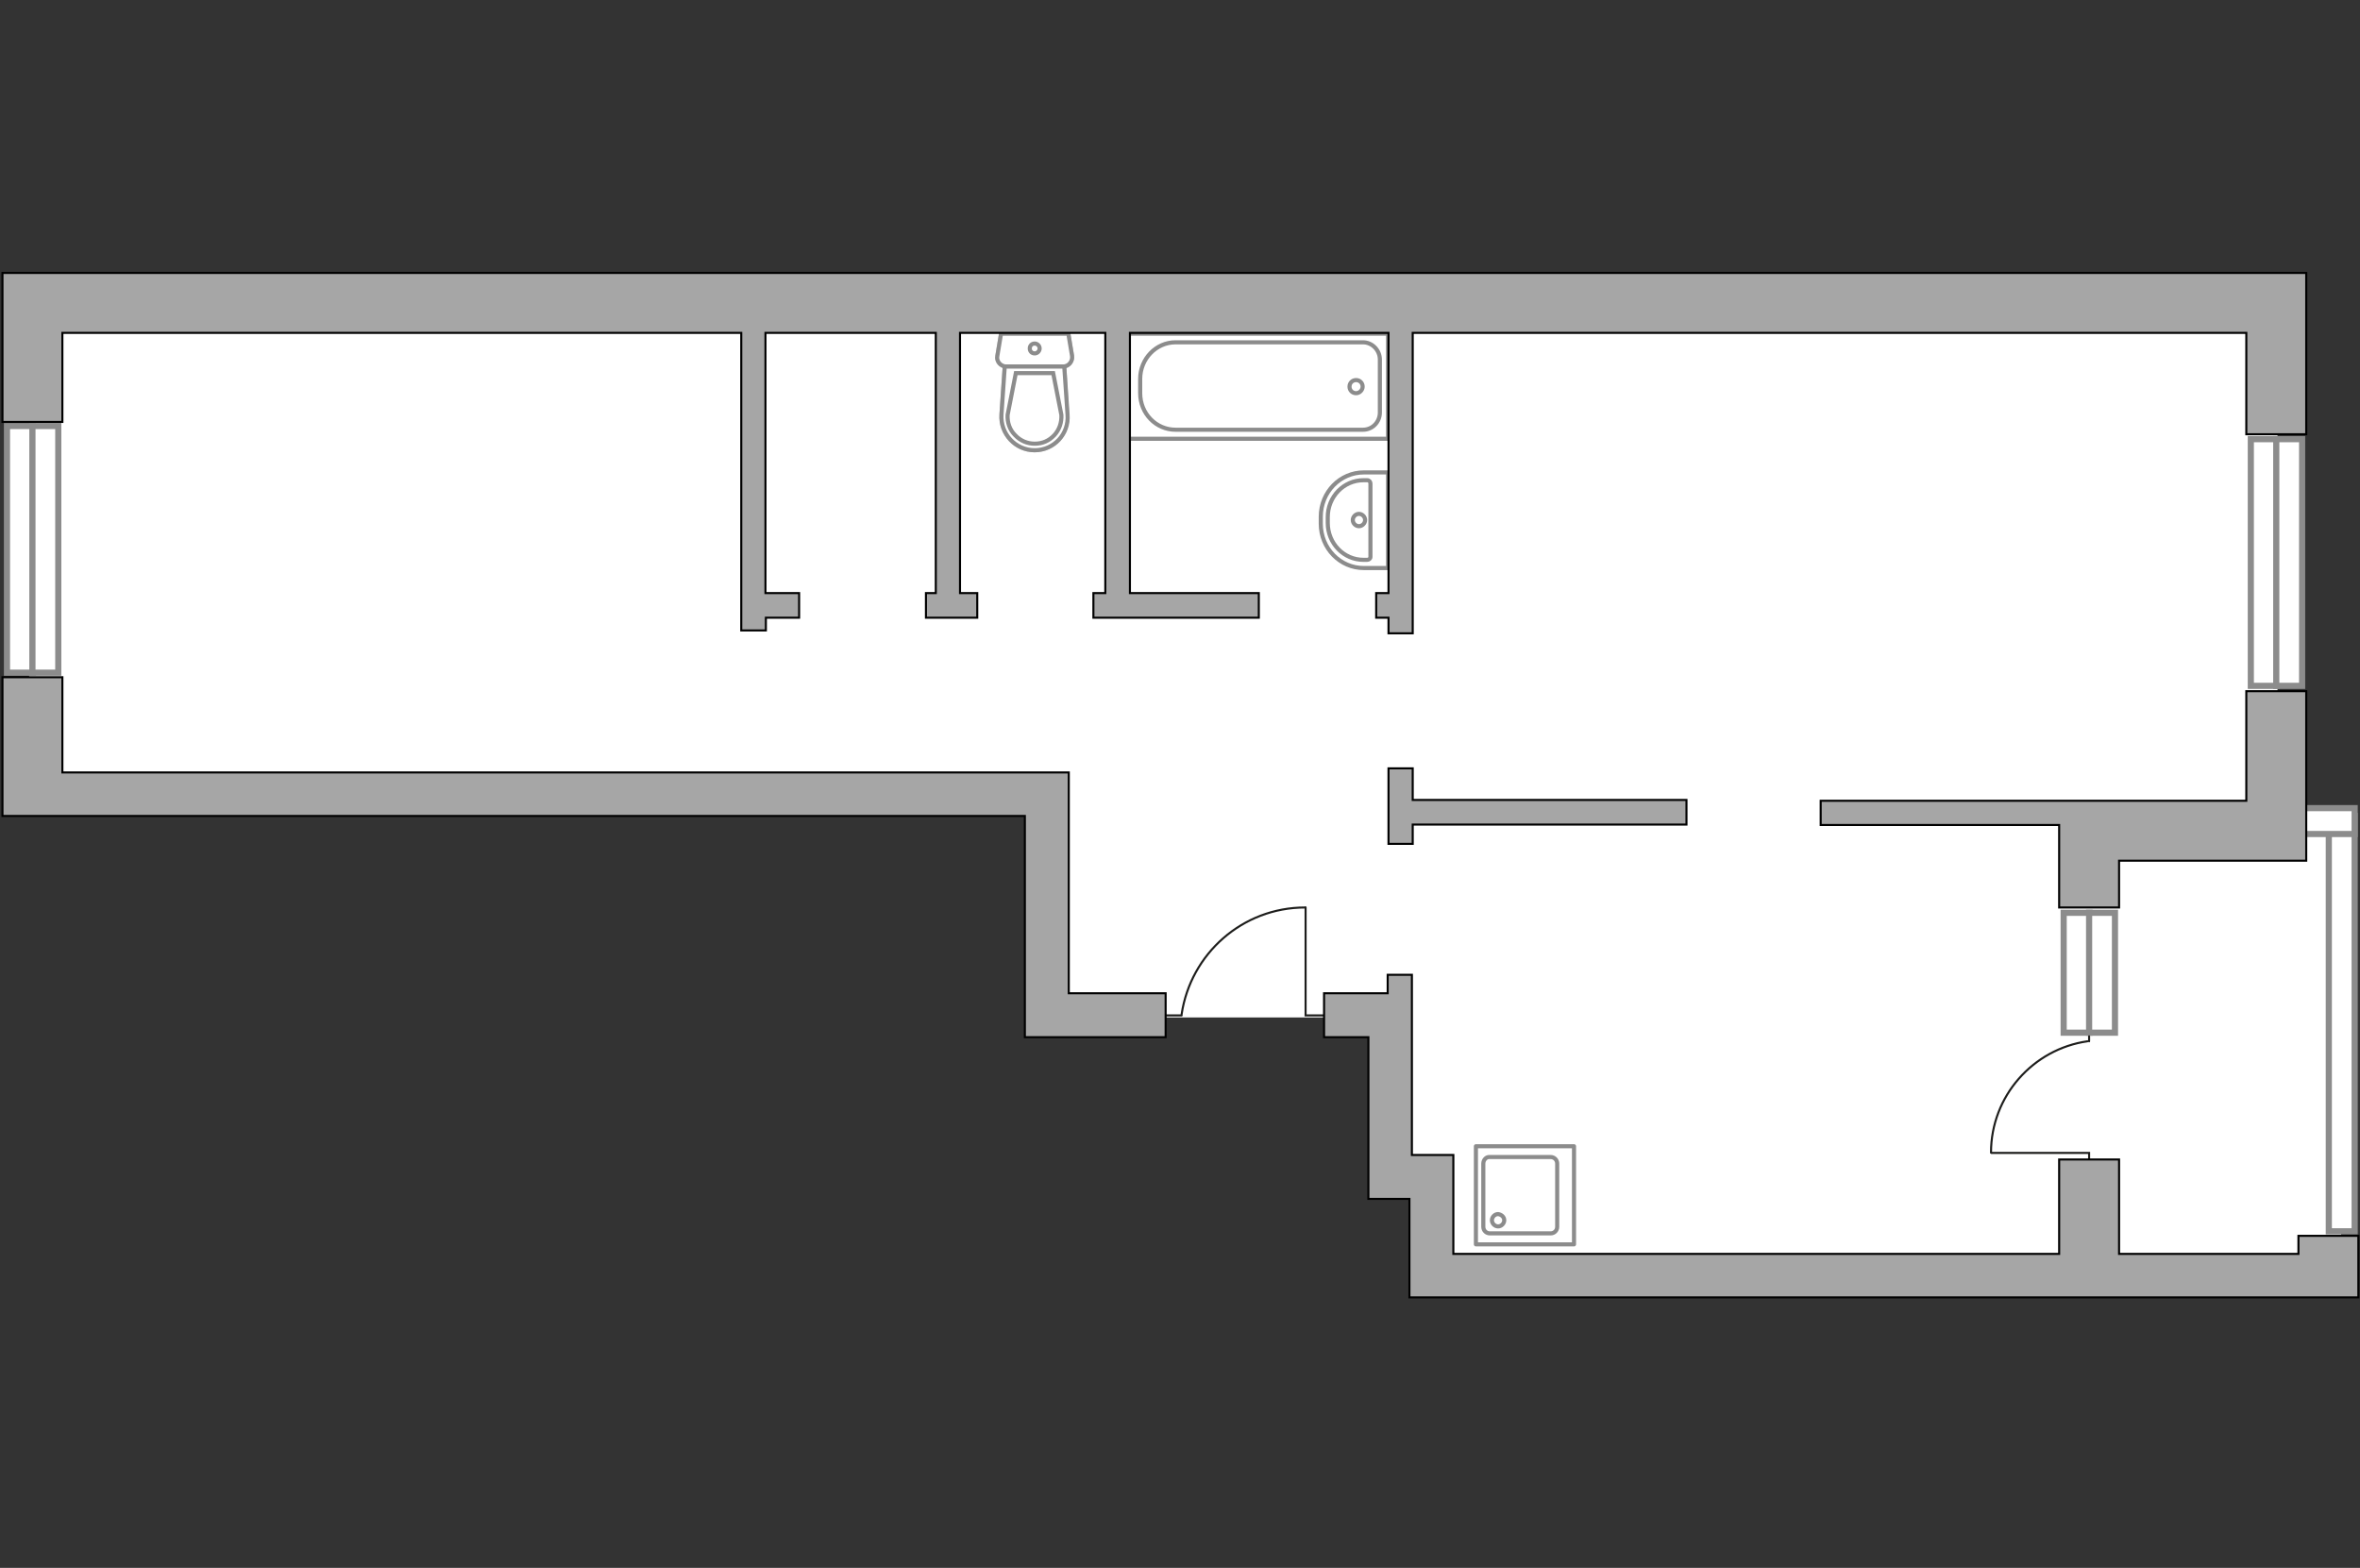 <ns0:svg xmlns:ns0="http://www.w3.org/2000/svg" style="enable-background:new 0 0 575 382;" version="1.1" viewBox="0 0 575 382" x="0px" y="0px" xml:space="preserve">
<ns0:rect x="0" y="0" width="575" height="382" fill="#333333" stroke="none"/>
<ns0:style type="text/css">
	.st0{fill:#FFFFFF;}
	.st1{fill:#EBEBEB;}
	.st2{fill:#FFFFFF;stroke:#8C8C8C;stroke-linecap:round;stroke-linejoin:round;stroke-miterlimit:10;}
	.st3{fill:#FFFFFF;stroke:#8C8C8C;stroke-miterlimit:10;}
	.st4{fill:none;stroke:#8C8C8C;stroke-linecap:round;stroke-linejoin:round;stroke-miterlimit:10;}
	.st5{fill:#FFFFFF;stroke:#8C8C8C;stroke-width:1.306;stroke-miterlimit:10;}
	.st6{fill:#FFFFFF;stroke:#8C8C8C;stroke-width:1.5;stroke-linecap:round;stroke-miterlimit:10;}
	.st7{opacity:0.5;}
	.st8{opacity:0.5;fill:#FFFFFF;stroke:#8C8C8C;stroke-miterlimit:10;}
	.st9{fill:none;stroke:#1D1D1B;stroke-width:0.5;stroke-linecap:round;stroke-miterlimit:22.926;}
	.st10{fill:#A6A6A6;stroke:#000000;stroke-width:0.5;stroke-miterlimit:10;}
</ns0:style>
<ns0:g id="bg_1_">
	<ns0:polygon class="st0" points="253.7,195.3 7.1,195.3 7.1,72.3 554.9,72.3 554.9,200.5 570.4,200.5 570.4,310.7 347.3,310.7    347.3,288 338.1,288 338.1,247.9 255,247.9  " />
</ns0:g>
<ns0:g id="furniture_1_" style="display:none">
	<ns0:path class="st1" d="M122.1,101.3c21.3,0,38.6,17.3,38.6,38.6c0,21.3-17.3,38.6-38.6,38.6   c-21.3,0-38.6-17.3-38.6-38.6C83.4,118.6,100.7,101.3,122.1,101.3z" id="Vector_2_" />
	<ns0:g>
		<ns0:path class="st2" d="M70.8,104.6H51.2c-0.5,0-1-0.4-1-1V84.1c0-0.5,0.4-1,1-1h19.5c0.5,0,1,0.4,1,1v19.5    C71.7,104.2,71.3,104.6,70.8,104.6z" id="Vector_97_4_" />
	</ns0:g>
	<ns0:g>
		<ns0:path class="st3" d="M138.8,151.4H75.6V83.2h63.2V151.4z" id="Vector_98_2_" />
		<ns0:path class="st3" d="M75.6,151.4h63.2v-50.8H83.1h-7.5v6.9V151.4z" id="Vector_99_2_" />
		<ns0:path class="st4" d="M112.4,86.7h18.8c1.1,0,2,0.4,2,1v8.7c0,0.5-0.9,1-2,1h-18.8c-1.1,0-2-0.4-2-1v-8.7    C110.5,87.1,111.3,86.7,112.4,86.7z" id="Vector_100_2_" />
		<ns0:path class="st4" d="M83.8,86.7h18.8c1.1,0,2,0.4,2,1v8.7c0,0.5-0.9,1-2,1H83.8c-1.1,0-2-0.4-2-1v-8.7    C81.9,87.1,82.7,86.7,83.8,86.7z" id="Vector_101_2_" />
	</ns0:g>
	<ns0:path class="st1" d="M422.1,172.2c-18.8,0-34-15.2-34-34c0-18.8,15.2-34,34-34c18.8,0,34,15.2,34,34   C456.2,157,440.9,172.2,422.1,172.2z" id="Vector_51_2_" />
	<ns0:g>
		<ns0:path class="st3" d="M552.9,231.1l-15.5,15.2c-1,1-2.8,1-3.8,0l-10.5-10.7c-3.8-3.9-3.7-10.2,0.2-14l5.2-5.1    c3.9-3.8,10.2-3.7,14,0.2l10.5,10.7C554,228.4,553.9,230.1,552.9,231.1z" id="Vector_52_2_" />
		<ns0:path class="st3" d="M552.6,229.2c-1,0.9-2.4,0.9-3.4,0l-9.3-9.5c-2.5-2.5-6.5-2.6-9-0.1l-4.6,4.5    c-2.5,2.5-2.6,6.5-0.1,9l9.3,9.5c0.9,1,0.9,2.4,0,3.4c-1,0.9-2.4,0.9-3.4,0l-9.3-9.5c-4.3-4.4-4.2-11.5,0.2-15.7l4.6-4.5    c4.4-4.3,11.5-4.2,15.7,0.2l9.3,9.5C553.5,226.8,553.5,228.3,552.6,229.2z" id="Vector_53_2_" />
	</ns0:g>
	<ns0:g>
		<ns0:path class="st3" d="M510.1,117.2l-20.5-7.1c-1.4-0.5-2.1-2-1.7-3.4l4.9-14.2c1.8-5.2,7.5-7.9,12.6-6.1l6.8,2.4    c5.2,1.8,7.9,7.5,6.1,12.6l-4.9,14.2C513,116.9,511.5,117.6,510.1,117.2z" id="Vector_52_3_" />
		<ns0:path class="st3" d="M511.7,116c-1.3-0.4-1.9-1.8-1.5-3l4.4-12.5c1.2-3.3-0.6-7-3.9-8.1l-6-2.1    c-3.3-1.2-7,0.6-8.1,3.9l-4.4,12.5c-0.4,1.3-1.8,1.9-3,1.5c-1.3-0.4-1.9-1.8-1.5-3l4.4-12.5c2-5.8,8.4-8.9,14.1-6.9l6,2.1    c5.8,2,8.9,8.4,6.9,14.1l-4.4,12.5C514.2,115.8,512.9,116.4,511.7,116z" id="Vector_53_3_" />
	</ns0:g>
	<ns0:g>
		<ns0:path class="st3" d="M382.4,111.2l-19.5,9.5c-1.3,0.6-2.9,0.1-3.6-1.2l-6.5-13.5c-2.4-4.9-0.3-10.9,4.6-13.3    l6.5-3.2c4.9-2.4,10.9-0.3,13.3,4.6l6.5,13.5C384.3,109,383.7,110.5,382.4,111.2z" id="Vector_52_1_" />
		<ns0:path class="st3" d="M382.7,109.3c-1.2,0.6-2.6,0.1-3.2-1.1l-5.8-11.9c-1.5-3.2-5.4-4.5-8.5-2.9l-5.7,2.8    c-3.2,1.5-4.5,5.4-2.9,8.5l5.8,11.9c0.6,1.2,0.1,2.6-1.1,3.2c-1.2,0.6-2.6,0.1-3.2-1.1l-5.8-11.9c-2.7-5.5-0.3-12.2,5.1-14.8    l5.7-2.8c5.5-2.7,12.2-0.3,14.8,5.1l5.8,11.9C384.4,107.3,383.9,108.7,382.7,109.3z" id="Vector_53_1_" />
	</ns0:g>
	<ns0:path class="st2" d="M465.1,152.3H431c-2,0-3.6-1.1-3.6-2.4v-21.4c0-1.3,1.6-2.4,3.6-2.4h34.1   c2,0,3.6,1.1,3.6,2.4v21.4C468.6,151.2,467.1,152.3,465.1,152.3z" id="Vector_84_2_" />
	<ns0:g>
		<ns0:path class="st3" d="M531.1,113c4.3,0.1,7.7,3.7,7.5,8c-0.1,4.3-3.7,7.7-8,7.5c-4.3-0.1-7.7-3.7-7.5-8    C523.2,116.2,526.8,112.9,531.1,113z" id="Vector_60_3_" />
		<ns0:path class="st2" d="M529.7,116c0,0,0,1.4,1.5,1.7c1.5,0.4,3,0.3,3.9-1.7s1-2.1,1-2.1s-2,1.1-3.2,1.1c-1.2,0.1-1.2-0.4-1.1-0.5    c0.1-0.1,2.2-0.5,3.2-1c1-0.6,1.1-0.8,1.1-0.8s0.3-1.7,0.2-2c-0.1-0.3,0.3-1.4,0.2-2.1c0-0.8-0.4-1.2-0.4-1.2s-0.9,2.3-2.7,2.6    c-1.7,0.3-1.7-0.2-1.5-0.5c0.2-0.3,2-0.6,2.7-1.2c0.7-0.7,0.8-1.3,0.6-1.7c-0.2-0.4-1.4-1.4-1.8-1.8c-0.4-0.3-0.7-1.5-0.7-1.5    s-0.4,0.6-1.3,1.2c-0.9,0.6-1.1,0.3-1.2,1.1s0.8,1.7,0.5,2.5c-0.3,0.8-1-0.1-1.1-1.1c-0.2-0.9-0.1-1.7-0.1-1.7s-1.1,0.3-1.9,1.2    c-0.9,0.9-1.8,2-1.8,2.8c0,0.8-0.1,1,1.1,2.1c1.1,1.1,1.6,2,1,2c-0.5,0.1-2.5-2.3-2.5-2.3s-0.7,2.5,0.4,4.4    C526.9,117.5,529,116.9,529.7,116z" />
		<ns0:path class="st4" d="M531.9,107.2c0,0-1.1,3.4-1.5,5c-0.2,1.1-0.6,3.1-0.8,3.9c-0.2,1.2-0.1,2.4,0.3,3.6" />
		<ns0:path class="st2" d="M532.3,119c0,0-1.5-0.7-2.5,0.8c-1.1,1.4-1.7,3.1,0,5c1.6,1.9,1.8,2,1.8,2s-0.2-2.7,0.3-4    c0.5-1.3,1-1.1,1.1-1c0,0.1-0.5,2.6-0.4,3.9c0.1,1.3,0.3,1.5,0.3,1.5s1.7,1.1,2,1.1c0.3,0.1,1.3,0.9,2.2,1.2    c0.8,0.3,1.5,0.1,1.5,0.1s-2-2.1-1.6-4.1c0.5-2,1-1.8,1.2-1.4c0.2,0.4-0.3,2.4,0.1,3.5c0.4,1.1,1,1.5,1.5,1.4    c0.6,0,2.2-0.9,2.7-1.1c0.5-0.2,2,0,2,0s-0.5-0.7-0.7-2c-0.2-1.3,0.2-1.3-0.6-1.8c-0.8-0.5-2.1,0.1-2.9-0.6    c-0.7-0.7,0.6-1,1.7-0.7c1.1,0.2,1.9,0.7,1.9,0.7s0.2-1.3-0.4-2.6c-0.6-1.4-1.3-2.8-2.1-3.2c-0.8-0.4-1-0.5-2.7,0.2    c-1.7,0.7-2.8,0.8-2.6,0.2c0.2-0.6,3.6-1.6,3.6-1.6s-2.3-1.9-4.9-1.6C532,115.3,531.6,117.9,532.3,119z" />
		<ns0:path class="st4" d="M540.7,125.4c0,0-3.1-2.8-4.7-3.9c-1-0.7-3-2.1-3.8-2.7c-1.2-0.8-2.5-1.3-4-1.3" />
		<ns0:g>
			<ns0:path class="st2" d="M524.8,128.7c-0.2,1.3-0.8,1.8-1.4,1.8c-0.6,0.1-2.5-0.5-3.1-0.7c-0.6-0.2-2.1,0.3-2.1,0.3s0.4-0.8,0.3-2.2     c-0.1-1.4-0.4-1.3,0.3-2c0.7-0.7,2.3-0.3,3-1.2c0.7-0.8-0.8-0.9-1.9-0.5c-1.1,0.5-1.9,1.1-1.9,1.1s-0.4-1.3-0.1-2.9     c0.3-1.6,0.8-3.3,1.6-3.8c0.8-0.6,1-0.7,2.9-0.3c1.9,0.4,3.2,0.3,2.9-0.3c-0.3-0.6-4.2-1-4.2-1s2.1-2.4,4.9-2.6     c2.8-0.2,3.7,2.5,3.2,3.8c0,0,1.5-1,2.9,0.3c1.4,1.3,2.4,2.9,1,5.3s-1.5,2.5-1.5,2.5s-0.3-2.9-1.1-4.2c-0.8-1.3-1.3-1-1.3-0.8     c0,0.1,1.1,2.7,1.2,4.1c0.1,1.4,0,1.7,0,1.7s-1.2,1.8-1.5,1.6c-0.6-0.2-0.4-2.5-0.6-2.4c-0.3,0.1-1.1,3.6-1.9,4.1     c-0.8,0.5-3,0-3,0" />
			<ns0:path class="st4" d="M521.7,126.9c0,0,2.5-4.3,4-5.7c1-0.9,2.4-2.2,3.7-3" />
		</ns0:g>
	</ns0:g>
	<ns0:g>
		<ns0:path class="st3" d="M30.4,106.9c-3.7-0.1-6.7-3.2-6.5-7c0.1-3.7,3.2-6.7,7-6.5c3.7,0.1,6.7,3.2,6.5,7    C37.2,104.1,34.1,107,30.4,106.9z" id="Vector_60_2_" />
		<ns0:path class="st2" d="M31.6,104.3c0,0,0-1.2-1.3-1.5c-1.3-0.3-2.6-0.2-3.4,1.4c-0.8,1.7-0.9,1.8-0.9,1.8s1.8-0.9,2.8-1    c1.1,0,1.1,0.4,1,0.4c-0.1,0.1-2,0.4-2.8,0.9c-0.9,0.5-1,0.7-1,0.7s-0.2,1.5-0.2,1.7c0.1,0.2-0.2,1.2-0.2,1.8c0,0.7,0.4,1,0.4,1    s0.8-2,2.3-2.3c1.5-0.3,1.5,0.2,1.3,0.4c-0.2,0.3-1.7,0.5-2.4,1.1c-0.6,0.6-0.7,1.1-0.5,1.5c0.2,0.4,1.2,1.2,1.6,1.5    c0.3,0.3,0.6,1.3,0.6,1.3s0.3-0.6,1.1-1c0.8-0.5,0.9-0.3,1-0.9c0.1-0.7-0.7-1.4-0.5-2.1c0.2-0.7,0.8,0.1,1,0.9    c0.2,0.8,0.1,1.5,0.1,1.5s0.9-0.2,1.7-1c0.8-0.8,1.6-1.7,1.6-2.4c0-0.7,0-0.9-0.9-1.8c-1-0.9-1.4-1.7-0.9-1.8c0.5-0.1,2.1,2,2.1,2    s0.6-2.1-0.4-3.8C34,103.1,32.1,103.6,31.6,104.3z" />
		<ns0:path class="st4" d="M29.7,112c0,0,1-2.9,1.3-4.3c0.2-0.9,0.6-2.7,0.7-3.4c0.2-1,0.1-2.1-0.2-3.1" />
		<ns0:path class="st2" d="M29.3,101.8c0,0,1.3,0.6,2.2-0.7c0.9-1.2,1.5-2.7,0-4.3C30.2,95.1,30,95,30,95s0.2,2.3-0.2,3.5    c-0.4,1.2-0.9,1-0.9,0.8c0-0.1,0.5-2.3,0.3-3.4c-0.1-1.1-0.3-1.3-0.3-1.3s-1.5-0.9-1.8-1c-0.3-0.1-1.2-0.8-1.9-1.1    c-0.7-0.3-1.3-0.1-1.3-0.1s1.8,1.8,1.4,3.5s-0.9,1.5-1,1.2c-0.2-0.3,0.3-2.1-0.1-3c-0.3-1-0.8-1.3-1.3-1.2c-0.5,0-1.9,0.8-2.4,1    c-0.5,0.2-1.7,0-1.7,0s0.4,0.6,0.6,1.7c0.1,1.1-0.1,1.1,0.5,1.5c0.7,0.4,1.9-0.1,2.5,0.5c0.6,0.6-0.5,0.8-1.4,0.6    c-0.9-0.2-1.6-0.6-1.6-0.6s-0.2,1.1,0.3,2.3c0.5,1.2,1.1,2.5,1.8,2.8c0.7,0.3,0.9,0.4,2.4-0.2c1.5-0.6,2.5-0.7,2.3-0.1    c-0.2,0.5-3.1,1.4-3.1,1.4s2,1.6,4.2,1.4C29.6,104.9,29.9,102.7,29.3,101.8z" />
		<ns0:path class="st4" d="M22,96.2c0,0,2.7,2.4,4.1,3.4c0.9,0.6,2.6,1.8,3.3,2.3c1,0.7,2.2,1.1,3.4,1.2" />
		<ns0:g>
			<ns0:path class="st2" d="M35.8,93.3c0.2-1.1,0.7-1.5,1.2-1.6c0.5-0.1,2.2,0.4,2.7,0.6c0.5,0.1,1.8-0.3,1.8-0.3s-0.3,0.7-0.3,1.9     c0.1,1.2,0.4,1.2-0.3,1.7c-0.6,0.6-2,0.3-2.6,1c-0.6,0.7,0.7,0.8,1.7,0.4c1-0.4,1.6-1,1.6-1s0.4,1.1,0.1,2.5     c-0.3,1.4-0.7,2.8-1.4,3.3c-0.7,0.5-0.9,0.6-2.5,0.3c-1.7-0.4-2.8-0.2-2.5,0.3c0.3,0.5,3.6,0.9,3.6,0.9s-1.9,2.1-4.3,2.3     c-2.4,0.2-3.2-2.2-2.8-3.3c0,0-1.3,0.9-2.5-0.3c-1.2-1.1-2.1-2.6-0.9-4.6c1.2-2.1,1.3-2.2,1.3-2.2s0.2,2.5,0.9,3.7     c0.7,1.1,1.1,0.9,1.1,0.7c0-0.1-0.9-2.3-1-3.6c-0.1-1.2,0-1.5,0-1.5s1-1.6,1.3-1.4c0.5,0.2,0.4,2.2,0.5,2.1     c0.3-0.1,0.9-3.1,1.7-3.6c0.7-0.4,2.6,0,2.6,0" />
			<ns0:path class="st4" d="M38.5,94.8c0,0-2.2,3.7-3.5,5c-0.8,0.8-2.1,1.9-3.2,2.6" />
		</ns0:g>
	</ns0:g>
	<ns0:g>
		<ns0:path class="st3" d="M545.7,289.5c-4.3-0.1-7.7-3.7-7.5-8s3.7-7.7,8-7.5c4.3,0.1,7.7,3.7,7.5,8    S550,289.6,545.7,289.5z" id="Vector_60_1_" />
		<ns0:path class="st2" d="M547.1,286.5c0,0,0-1.4-1.5-1.7c-1.5-0.4-3-0.3-3.9,1.7c-1,1.9-1,2.1-1,2.1s2-1.1,3.2-1.1    c1.2-0.1,1.2,0.4,1.1,0.5c-0.1,0.1-2.2,0.5-3.2,1c-1,0.6-1.1,0.8-1.1,0.8s-0.3,1.7-0.2,2c0.1,0.3-0.3,1.4-0.2,2.1    c0,0.8,0.4,1.2,0.4,1.2s0.9-2.3,2.7-2.6c1.7-0.3,1.7,0.2,1.5,0.5c-0.2,0.3-2,0.6-2.7,1.2c-0.7,0.7-0.8,1.3-0.6,1.7    c0.2,0.4,1.4,1.4,1.8,1.8c0.4,0.3,0.7,1.5,0.7,1.5s0.4-0.6,1.3-1.2c0.9-0.6,1.1-0.3,1.2-1.1c0.1-0.8-0.8-1.7-0.5-2.5    c0.3-0.8,1,0.1,1.1,1.1c0.2,0.9,0.1,1.7,0.1,1.7s1.1-0.3,1.9-1.2c0.9-0.9,1.8-2,1.8-2.8c0-0.8,0.1-1-1.1-2.1c-1.1-1.1-1.6-2-1-2    c0.5-0.1,2.5,2.3,2.5,2.3s0.7-2.5-0.4-4.4C549.9,285,547.7,285.6,547.1,286.5z" />
		<ns0:path class="st4" d="M544.9,295.3c0,0,1.1-3.4,1.5-5c0.2-1.1,0.6-3.1,0.8-3.9c0.2-1.2,0.1-2.4-0.3-3.6" />
		<ns0:path class="st2" d="M544.5,283.5c0,0,1.5,0.7,2.5-0.8c1.1-1.4,1.7-3.1,0-5c-1.6-1.9-1.8-2-1.8-2s0.2,2.7-0.3,4    c-0.5,1.3-1,1.1-1.1,1c0-0.1,0.5-2.6,0.4-3.9c-0.1-1.3-0.3-1.5-0.3-1.5s-1.7-1.1-2-1.1c-0.3-0.1-1.3-0.9-2.2-1.2    c-0.8-0.3-1.5-0.1-1.5-0.1s2,2.1,1.6,4.1c-0.5,2-1,1.8-1.2,1.4c-0.2-0.4,0.3-2.4-0.1-3.5c-0.4-1.1-1-1.5-1.5-1.4    c-0.6,0-2.2,0.9-2.7,1.1c-0.5,0.2-2,0-2,0s0.5,0.7,0.7,2c0.2,1.3-0.2,1.3,0.6,1.8c0.8,0.5,2.1-0.1,2.9,0.6c0.7,0.7-0.6,1-1.7,0.7    c-1.1-0.2-1.9-0.7-1.9-0.7s-0.2,1.3,0.4,2.6c0.6,1.4,1.3,2.8,2.1,3.2c0.8,0.4,1,0.5,2.7-0.2c1.7-0.7,2.8-0.8,2.6-0.2    c-0.2,0.6-3.6,1.6-3.6,1.6s2.3,1.9,4.9,1.6C544.7,287.2,545.1,284.6,544.5,283.5z" />
		<ns0:path class="st4" d="M536,277.1c0,0,3.1,2.8,4.7,3.9c1,0.7,3,2.1,3.8,2.7c1.2,0.8,2.5,1.3,4,1.3" />
		<ns0:g>
			<ns0:path class="st2" d="M551.9,273.8c0.2-1.3,0.8-1.8,1.4-1.8c0.6-0.1,2.5,0.5,3.1,0.7c0.6,0.2,2.1-0.3,2.1-0.3s-0.4,0.8-0.3,2.2     c0.1,1.4,0.4,1.3-0.3,2c-0.7,0.7-2.3,0.3-3,1.2c-0.7,0.8,0.8,0.9,1.9,0.5c1.1-0.5,1.9-1.1,1.9-1.1s0.4,1.3,0.1,2.9     c-0.3,1.6-0.8,3.3-1.6,3.8c-0.8,0.6-1,0.7-2.9,0.3c-1.9-0.4-3.2-0.3-2.9,0.3c0.3,0.6,4.2,1,4.2,1s-2.1,2.4-4.9,2.6     c-2.8,0.2-3.7-2.5-3.2-3.8c0,0-1.5,1-2.9-0.3c-1.4-1.3-2.4-2.9-1-5.3s1.5-2.5,1.5-2.5s0.3,2.9,1.1,4.2c0.8,1.3,1.3,1,1.3,0.8     c0-0.1-1.1-2.7-1.2-4.1c-0.1-1.4,0-1.7,0-1.7s1.2-1.8,1.5-1.6c0.6,0.2,0.4,2.5,0.6,2.4c0.3-0.1,1.1-3.6,1.9-4.1c0.8-0.5,3,0,3,0" />
			<ns0:path class="st4" d="M555.1,275.5c0,0-2.5,4.3-4,5.7c-1,0.9-2.4,2.2-3.7,3" />
		</ns0:g>
	</ns0:g>
	<ns0:g>
		<ns0:path class="st3" d="M397.4,83.2h25.3v32h-25.3V83.2z" id="Vector_54_2_" />
		<ns0:path class="st3" d="M421.8,83.2h25.3v32h-25.3V83.2z" id="Vector_55_2_" />
		<ns0:path class="st3" d="M446.2,83.2h25.3v32h-25.3V83.2z" id="Vector_56_2_" />
		<ns0:path class="st3" d="M396.1,92.4l-2.4-9.2H475v9.2H396.1z" id="Vector_57_2_" />
		<ns0:path class="st3" d="M398.4,84.3V114c0,0.6-0.5,1.1-1.1,1.1h-6.7c-0.6,0-1.1-0.5-1.1-1.1V84.3    c0-0.6,0.5-1.1,1.1-1.1h6.7C397.9,83.2,398.4,83.7,398.4,84.3z" id="Vector_58_2_" />
		<ns0:path class="st3" d="M479.4,84.3V114c0,0.6-0.5,1.1-1.1,1.1h-6.7c-0.6,0-1.1-0.5-1.1-1.1V84.3    c0-0.6,0.5-1.1,1.1-1.1h6.7C478.9,83.2,479.4,83.7,479.4,84.3z" id="Vector_59_2_" />
		<ns0:g>
			<ns0:path class="st2" d="M464.8,103.9c0,0,4.1,0.2,4.3-3.6s-1.8-5.9-6.1-6.5c-4.3-0.6-6.3,2.4-5.7,5.3     C457.9,102,460.7,103.9,464.8,103.9z" />
			<ns0:path class="st2" d="M466.4,101.3c0,0,0.4-0.5,1.2-0.8c0.8-0.3,0.6-0.5,0.6-0.5s-0.7-0.9-1.8-0.7c-0.6,0.1-0.6,0-0.6,0     s-0.7-1.3-2.2-1.4c-1.4-0.2-3,1.1-3.3,2c-0.3,0.9-0.5,2.3,0.1,3c0.5,0.8,1.7,1.3,2.4,1.5c0.7,0.1,0.9,1.2,1.5,1.5     s0.6,0.2,0.6,0.2s-0.5-1.9-0.3-2.2C464.9,103.6,465.8,103.8,466.4,101.3z" />
			<ns0:path class="st2" d="M462.6,100.4c0,0,0.3-0.5,1-0.8" />
			<ns0:path class="st2" d="M461.5,102.4c0,0-0.2,0.6,0,1.1" />
			<ns0:path class="st4" d="M460.2,100.8c0,0-0.6-0.2-0.8-1.6c-0.1-1.2,0.8-2.5,0.8-2.5" />
		</ns0:g>
	</ns0:g>
	<ns0:g>
		
			<ns0:rect class="st4" height="15.7" transform="matrix(6.123234e-17 -1 1 6.123234e-17 55.587 484.143)" width="52.2" x="243.8" y="206.4" />
		<ns0:line class="st4" x1="275.9" x2="263.8" y1="236.4" y2="234.2" />
		<ns0:line class="st4" x1="275.9" x2="263.8" y1="233.6" y2="231.5" />
		<ns0:line class="st4" x1="275.8" x2="263.9" y1="201" y2="204.4" />
		<ns0:line class="st4" x1="275.8" x2="263.9" y1="198.7" y2="202" />
		<ns0:line class="st4" x1="275.8" x2="263.9" y1="196.3" y2="199.7" />
		<ns0:line class="st4" x1="275.9" x2="263.8" y1="231" y2="228.8" />
		<ns0:line class="st4" x1="275.8" x2="263.9" y1="222.4" y2="225.6" />
		<ns0:line class="st4" x1="275.8" x2="263.9" y1="219.9" y2="223.1" />
		<ns0:line class="st4" x1="275.9" x2="263.9" y1="216.7" y2="213.7" />
		<ns0:line class="st4" x1="275.9" x2="263.9" y1="211.5" y2="208.5" />
		<ns0:line class="st4" x1="275.9" x2="263.9" y1="194" y2="191.1" />
		<ns0:line class="st4" x1="275.9" x2="263.9" y1="214.3" y2="211.3" />
		<ns0:line class="st4" x1="269.9" x2="269.9" y1="238.4" y2="190.3" />
	</ns0:g>
	<ns0:g>
		
			<ns0:rect class="st4" height="15.7" transform="matrix(6.123234e-17 -1 1 6.123234e-17 109.489 328.017)" width="52.2" x="192.6" y="101.4" />
		<ns0:line class="st4" x1="224.8" x2="212.7" y1="131.4" y2="129.2" />
		<ns0:line class="st4" x1="224.8" x2="212.7" y1="128.6" y2="126.4" />
		<ns0:line class="st4" x1="224.7" x2="212.8" y1="96" y2="99.4" />
		<ns0:line class="st4" x1="224.7" x2="212.8" y1="93.6" y2="97" />
		<ns0:line class="st4" x1="224.7" x2="212.8" y1="91.3" y2="94.7" />
		<ns0:line class="st4" x1="224.8" x2="212.7" y1="126" y2="123.8" />
		<ns0:line class="st4" x1="224.7" x2="212.8" y1="117.4" y2="120.6" />
		<ns0:line class="st4" x1="224.7" x2="212.8" y1="114.9" y2="118.1" />
		<ns0:line class="st4" x1="224.7" x2="212.8" y1="111.7" y2="108.7" />
		<ns0:line class="st4" x1="224.7" x2="212.8" y1="106.5" y2="103.5" />
		<ns0:line class="st4" x1="224.7" x2="212.8" y1="89" y2="86.1" />
		<ns0:line class="st4" x1="224.7" x2="212.8" y1="109.3" y2="106.3" />
		<ns0:line class="st4" x1="218.8" x2="218.8" y1="133.4" y2="85.3" />
	</ns0:g>
	<ns0:g>
		
			<ns0:rect class="st4" height="15.7" transform="matrix(6.123234e-17 -1 1 6.123234e-17 62.18 280.708)" width="52.2" x="145.3" y="101.4" />
		<ns0:line class="st4" x1="177.5" x2="165.4" y1="131.4" y2="129.2" />
		<ns0:line class="st4" x1="177.5" x2="165.4" y1="128.6" y2="126.4" />
		<ns0:line class="st4" x1="177.4" x2="165.5" y1="96" y2="99.4" />
		<ns0:line class="st4" x1="177.4" x2="165.5" y1="93.6" y2="97" />
		<ns0:line class="st4" x1="177.4" x2="165.5" y1="91.3" y2="94.7" />
		<ns0:line class="st4" x1="177.5" x2="165.4" y1="126" y2="123.8" />
		<ns0:line class="st4" x1="177.4" x2="165.5" y1="117.4" y2="120.6" />
		<ns0:line class="st4" x1="177.4" x2="165.5" y1="114.9" y2="118.1" />
		<ns0:line class="st4" x1="177.4" x2="165.5" y1="111.7" y2="108.7" />
		<ns0:line class="st4" x1="177.4" x2="165.5" y1="106.5" y2="103.5" />
		<ns0:line class="st4" x1="177.4" x2="165.5" y1="89" y2="86.1" />
		<ns0:line class="st4" x1="177.4" x2="165.5" y1="109.3" y2="106.3" />
		<ns0:line class="st4" x1="171.4" x2="171.4" y1="133.4" y2="85.3" />
	</ns0:g>
	<ns0:g>
		<ns0:path class="st3" d="M511.3,192.9c0.8,0,1.5-1,1.5-2.4v-7.3c0-1.3-0.7-1.8-1.5-1.8h-63c-0.8,0-1.5,0.5-1.5,1.8    v7.3c0,1.3,0.7,2.4,1.5,2.4H511.3z" id="Vector_90_2_" />
		<ns0:path class="st3" d="M449.6,185.1h60.2l0,2.3c0,0-22.8,6.4-60.3,0L449.6,185.1z" id="Vector_91_2_" />
	</ns0:g>
	<ns0:path class="st5" d="M516.1,181.4H545v11.4h-28.9V181.4z" id="Vector_93_2_" />
	<ns0:g>
		<ns0:path class="st3" d="M474.7,276.6h-29.6c-0.1,0-0.2,0.1-0.2,0.2v28.4h30v-28.4    C474.9,276.7,474.8,276.6,474.7,276.6z" id="Vector_8_1_" />
		<ns0:path class="st3" d="M459.3,276.6h13c0-1-0.8-1.7-1.7-1.7h-9.5C460.1,274.9,459.3,275.6,459.3,276.6z" id="Vector_9_1_" />
		<ns0:path class="st4" d="M444.9,304.7v-27.8h-91v33.2" id="Vector_148_1_" />
	</ns0:g>
	<ns0:g>
		<ns0:g id="Group_10_2_">
			<ns0:g id="Group_11_2_">
				<ns0:path class="st3" d="M30.9,151.8l1.3,4.2h1.2l1.4-4.2H30.9z" id="Vector_20_2_" />
			</ns0:g>
			<ns0:g id="Group_12_2_">
				<ns0:path class="st3" d="M38.7,155.8c0.4,0,0.7-0.2,0.8-0.5l1.3-3.4c0.1-0.3-0.1-0.6-0.6-0.7      c-0.5-0.1-0.9,0.1-1,0.4l-1.3,3.4c-0.1,0.3,0.1,0.6,0.6,0.7C38.6,155.8,38.7,155.8,38.7,155.8z" id="Vector_21_2_" />
			</ns0:g>
			<ns0:g id="Group_13_2_">
				<ns0:path class="st3" d="M26.8,155.8c0.1,0,0.1,0,0.2,0c0.5-0.1,0.7-0.4,0.6-0.7l-1.3-3.4c-0.1-0.3-0.6-0.5-1-0.4      c-0.5,0.1-0.7,0.4-0.6,0.7l1.3,3.4C26.2,155.6,26.5,155.8,26.8,155.8z" id="Vector_22_2_" />
			</ns0:g>
			<ns0:path class="st3" d="M25.3,172.4c2.6,2.6,12.3,2.6,15,0c3.1-3.1,0-17.5,0-17.5h-15     C25.3,154.8,22.2,169.3,25.3,172.4z" id="Vector_23_2_" />
			<ns0:path class="st3" d="M25.6,152.9c4.7-0.8,9.6-0.8,14.3,0c1,0.2,1.8-0.1,1.9-0.5c0.1-0.5-0.6-1-1.6-1.2     c-4.9-0.9-10-0.9-14.9,0c-1,0.2-1.7,0.8-1.6,1.2C23.9,152.8,24.7,153.1,25.6,152.9z" id="Vector_24_1_" />
		</ns0:g>
		<ns0:path class="st3" d="M65.3,163.1H18v23h38.2h9.1V163.1z" id="Vector_36_2_" />
	</ns0:g>
	<ns0:g>
		<ns0:g id="Group_2_2_">
			<ns0:g id="Group_3_2_">
				<ns0:path class="st3" d="M485.4,212.8l-4.2,1.4v1.1l4.2,1.4V212.8z" id="Vector_10_2_" />
			</ns0:g>
			<ns0:g id="Group_4_2_">
				<ns0:path class="st3" d="M481.3,220.7c0,0.4,0.2,0.7,0.5,0.8l3.4,1.3c0.3,0.1,0.6-0.1,0.7-0.6      c0.1-0.5-0.1-0.9-0.4-1l-3.4-1.3c-0.3-0.1-0.6,0.1-0.7,0.6C481.3,220.6,481.3,220.6,481.3,220.7z" id="Vector_11_2_" />
			</ns0:g>
			<ns0:g id="Group_5_2_">
				<ns0:path class="st3" d="M481.3,208.8c0,0.1,0,0.1,0,0.2c0.1,0.5,0.4,0.7,0.7,0.6l3.4-1.3c0.3-0.1,0.5-0.6,0.4-1      c-0.1-0.5-0.4-0.7-0.7-0.6l-3.4,1.3C481.5,208.1,481.3,208.4,481.3,208.8z" id="Vector_12_2_" />
			</ns0:g>
			<ns0:path class="st3" d="M464.8,207.3c-2.6,2.6-2.6,12.3,0,15c3.1,3.1,17.5,0,17.5,0v-15     C482.3,207.3,467.9,204.2,464.8,207.3z" id="Vector_13_2_" />
			<ns0:path class="st3" d="M484.2,207.6c0.8,4.7,0.8,9.6,0,14.3c-0.2,1,0.1,1.8,0.5,1.9c0.5,0.1,1-0.6,1.2-1.6     c0.9-4.9,0.9-10,0-14.9c-0.2-1-0.8-1.7-1.2-1.6C484.3,205.8,484,206.7,484.2,207.6z" id="Vector_14_2_" />
		</ns0:g>
		<ns0:g id="Group_6_2_">
			<ns0:g id="Group_7_2_">
				<ns0:path class="st3" d="M485.4,236l-4.2,1.3v1.2l4.2,1.4V236z" id="Vector_15_2_" />
			</ns0:g>
			<ns0:g id="Group_8_2_">
				<ns0:path class="st3" d="M481.3,243.9c0,0.4,0.2,0.7,0.5,0.8l3.4,1.3c0.3,0.1,0.6-0.1,0.7-0.6      c0.1-0.5-0.1-0.9-0.4-1l-3.4-1.3c-0.3-0.1-0.6,0.1-0.7,0.6C481.3,243.8,481.3,243.8,481.3,243.9z" id="Vector_16_2_" />
			</ns0:g>
			<ns0:g id="Group_9_2_">
				<ns0:path class="st3" d="M481.3,232c0,0.1,0,0.1,0,0.2c0.1,0.5,0.4,0.7,0.7,0.6l3.4-1.3c0.3-0.1,0.5-0.6,0.4-1      c-0.1-0.5-0.4-0.7-0.7-0.6l-3.4,1.3C481.5,231.3,481.3,231.6,481.3,232z" id="Vector_17_2_" />
			</ns0:g>
			<ns0:path class="st3" d="M464.8,230.5c-2.6,2.6-2.6,12.3,0,15c3.1,3.1,17.5,0,17.5,0v-15     C482.3,230.5,467.9,227.4,464.8,230.5z" id="Vector_18_2_" />
			<ns0:path class="st3" d="M484.2,230.8c0.8,4.7,0.8,9.6,0,14.3c-0.2,1,0.1,1.8,0.5,1.9c0.5,0.1,1-0.6,1.2-1.6     c0.9-4.9,0.9-10,0-14.9c-0.2-1-0.8-1.7-1.2-1.6C484.3,229.1,484,229.9,484.2,230.8z" id="Vector_19_2_" />
		</ns0:g>
		<ns0:g id="Group_14_2_">
			<ns0:g id="Group_15_2_">
				<ns0:path class="st3" d="M434.2,240l4.2-1.4v-1.2l-4.2-1.3V240z" id="Vector_25_1_" />
			</ns0:g>
			<ns0:g id="Group_16_2_">
				<ns0:path class="st3" d="M438.3,232c0-0.4-0.2-0.7-0.5-0.8l-3.4-1.3c-0.3-0.1-0.6,0.1-0.7,0.6      c-0.1,0.5,0.1,0.9,0.4,1l3.4,1.3c0.3,0.1,0.6-0.1,0.7-0.6C438.3,232.2,438.3,232.1,438.3,232z" id="Vector_26_1_" />
			</ns0:g>
			<ns0:g id="Group_17_2_">
				<ns0:path class="st3" d="M438.3,244c0-0.1,0-0.1,0-0.2c-0.1-0.5-0.4-0.7-0.7-0.6l-3.4,1.3c-0.3,0.1-0.5,0.6-0.4,1      c0.1,0.5,0.4,0.7,0.7,0.6l3.4-1.3C438.2,244.6,438.3,244.3,438.3,244z" id="Vector_27_1_" />
			</ns0:g>
			<ns0:path class="st3" d="M454.8,245.4c2.6-2.6,2.6-12.3,0-15c-3.1-3.1-17.5,0-17.5,0v15     C437.3,245.4,451.7,248.5,454.8,245.4z" id="Vector_28_2_" />
			<ns0:path class="st3" d="M435.4,245.1c-0.8-4.7-0.8-9.6,0-14.3c0.2-1-0.1-1.8-0.5-1.9c-0.5-0.1-1,0.6-1.2,1.6     c-0.9,4.9-0.9,10,0,14.9c0.2,1,0.8,1.7,1.2,1.6C435.4,247,435.6,246,435.4,245.1z" id="Vector_29_2_" />
		</ns0:g>
		<ns0:g id="Group_18_2_">
			<ns0:g id="Group_19_2_">
				<ns0:path class="st3" d="M434.2,216.7l4.2-1.4v-1.1l-4.2-1.4V216.7z" id="Vector_30_2_" />
			</ns0:g>
			<ns0:g id="Group_20_2_">
				<ns0:path class="st3" d="M438.3,208.8c0-0.4-0.2-0.7-0.5-0.8l-3.4-1.3c-0.3-0.1-0.6,0.1-0.7,0.6      c-0.1,0.5,0.1,0.9,0.4,1l3.4,1.3c0.3,0.1,0.6-0.1,0.7-0.6C438.3,208.9,438.3,208.9,438.3,208.8z" id="Vector_31_2_" />
			</ns0:g>
			<ns0:g id="Group_21_2_">
				<ns0:path class="st3" d="M438.3,220.7c0-0.1,0-0.1,0-0.2c-0.1-0.5-0.4-0.7-0.7-0.6l-3.4,1.3      c-0.3,0.1-0.5,0.6-0.4,1c0.1,0.5,0.4,0.7,0.7,0.6l3.4-1.3C438.2,221.4,438.3,221.1,438.3,220.7z" id="Vector_32_2_" />
			</ns0:g>
			<ns0:path class="st3" d="M454.8,222.2c2.6-2.6,2.6-12.3,0-15c-3.1-3.1-17.5,0-17.5,0v15     C437.3,222.2,451.7,225.3,454.8,222.2z" id="Vector_33_2_" />
			<ns0:path class="st3" d="M435.4,221.9c-0.8-4.7-0.8-9.6,0-14.3c0.2-1-0.1-1.8-0.5-1.9c-0.5-0.1-1,0.6-1.2,1.6     c-0.9,4.9-0.9,10,0,14.9c0.2,1,0.8,1.7,1.2,1.6C435.4,223.7,435.6,222.8,435.4,221.9z" id="Vector_34_2_" />
		</ns0:g>
		<ns0:path class="st3" d="M473.9,249.8v-47.3h-28.4v38.2v9.1H473.9z" id="Vector_35_2_" />
	</ns0:g>
	<ns0:g>
		<ns0:g>
			
				<ns0:rect class="st4" height="23.9" transform="matrix(-1 4.489863e-11 -4.489863e-11 -1 831.836 582.5)" width="23.9" x="404" y="279.3" />
		</ns0:g>
		<ns0:line class="st4" x1="404" x2="427.8" y1="301.1" y2="301.1" />
		<ns0:path class="st4" d="M410.5,291.9c1.9,0,3.5,1.6,3.5,3.5c0,1.9-1.6,3.5-3.5,3.5c-1.9,0-3.5-1.6-3.5-3.5    C407,293.5,408.6,291.9,410.5,291.9z" />
		<ns0:path class="st4" d="M410.5,281.5c1.9,0,3.5,1.6,3.5,3.5c0,1.9-1.6,3.5-3.5,3.5c-1.9,0-3.5-1.6-3.5-3.5    C407,283.1,408.6,281.5,410.5,281.5z" />
		<ns0:path class="st4" d="M421.2,291.9c1.9,0,3.5,1.6,3.5,3.5c0,1.9-1.6,3.5-3.5,3.5c-1.9,0-3.5-1.6-3.5-3.5    C417.7,293.5,419.2,291.9,421.2,291.9z" />
		<ns0:path class="st4" d="M421.2,281.5c1.9,0,3.5,1.6,3.5,3.5c0,1.9-1.6,3.5-3.5,3.5c-1.9,0-3.5-1.6-3.5-3.5    C417.7,283.1,419.2,281.5,421.2,281.5z" />
	</ns0:g>
</ns0:g>
<ns0:g id="windows_1_">
	<ns0:g>
		<ns0:path class="st6" d="M8,163.9H1.7v-60.1H8V163.9z" id="Vector_118_10_" />
		<ns0:path class="st6" d="M14.2,163.9H7.9v-60.1h6.3V163.9z" id="Vector_124_6_" />
	</ns0:g>
	<ns0:g>
		<ns0:path class="st6" d="M554.7,167.1h-6.3V107h6.3V167.1z" id="Vector_118_9_" />
		<ns0:path class="st6" d="M560.9,167.1h-6.3V107h6.3V167.1z" id="Vector_124_5_" />
	</ns0:g>
	<ns0:g>
		<ns0:path class="st6" d="M509.1,251.6h-6.3v-29.2h6.3V251.6z" id="Vector_118_8_" />
		<ns0:path class="st6" d="M515.2,251.6H509v-29.2h6.3V251.6z" id="Vector_124_1_" />
	</ns0:g>
	<ns0:g>
		<ns0:g>
			<ns0:path class="st6" d="M573.7,300h-6.3V198.8h6.3V300z" id="Vector_118_7_" />
		</ns0:g>
		<ns0:g>
			<ns0:path class="st6" d="M536.8,203.2v-6.3h36.9v6.3H536.8z" id="Vector_118_1_" />
		</ns0:g>
	</ns0:g>
</ns0:g>
<ns0:g id="plan">
	<ns0:g>
		<ns0:g class="st7">
			<ns0:path class="st3" d="M245.2,89.3H259c1.4,0,2.4-1.3,2.2-2.6l-0.9-5.4h-16.4l-0.9,5.4C242.7,88,243.8,89.3,245.2,89.3z" />
			<ns0:path class="st3" d="M259.3,89.3h-14.5L244,101c-0.3,4.7,3.4,8.7,8,8.7c4.7,0,8.4-4,8-8.7L259.3,89.3z" />
		</ns0:g>
		<ns0:g>
			<ns0:path class="st3" d="M245.2,89.3H259c1.4,0,2.4-1.3,2.2-2.6l-0.9-5.4h-16.4l-0.9,5.4C242.7,88,243.8,89.3,245.2,89.3z" />
			<ns0:path class="st3" d="M252.1,109.7L252.1,109.7c4.7,0,8.4-4,8-8.7l-0.8-11.7h-14.5L244,101C243.7,105.7,247.4,109.7,252.1,109.7z" />
			<ns0:path class="st3" d="M256.6,90.9l2,10.2c0.1,1.8-0.5,3.6-1.7,4.9c-1.3,1.4-2.9,2.1-4.8,2.1c-1.8,0-3.5-0.7-4.8-2.1     c-1.3-1.3-1.9-3.1-1.8-4.9l2-10.2H256.6z" />
			<ns0:path class="st3" d="M250.9,84.9c0-0.7,0.5-1.2,1.2-1.2c0.6,0,1.2,0.5,1.2,1.2c0,0.6-0.5,1.2-1.2,1.2     C251.4,86.1,250.9,85.6,250.9,84.9z" />
		</ns0:g>
	</ns0:g>
	<ns0:g>
		<ns0:g>
			
				<ns0:rect class="st4" height="23.9" transform="matrix(4.484750e-11 1 -1 4.484750e-11 662.798 -80.325)" width="23.9" x="359.6" y="279.3" />
		</ns0:g>
		<ns0:path class="st4" d="M361.4,283.5v15.4c0,0.9,0.7,1.6,1.6,1.6h14.8c0.9,0,1.6-0.7,1.6-1.6v-15.4c0-0.9-0.7-1.6-1.6-1.6h-14.8    C362.1,281.8,361.4,282.6,361.4,283.5z" />
		<ns0:path class="st4" d="M366.5,297.3c0,0.8-0.7,1.5-1.5,1.5c-0.8,0-1.5-0.7-1.5-1.5c0-0.8,0.7-1.5,1.5-1.5    C365.8,295.9,366.5,296.5,366.5,297.3z" />
	</ns0:g>
	<ns0:g>
		<ns0:g>
			<ns0:polyline class="st8" points="274.9,81.3 338.2,81.3 338.2,106.9 274.9,106.9 274.9,81.3    " />
			<ns0:polygon class="st3" points="274.9,81.3 274.9,106.9 338.2,106.9 338.2,81.3 274.9,81.3    " />
			<ns0:path class="st3" d="M277.8,95.8v-3.5c0-4.9,3.9-8.9,8.6-8.9h45.7c2.2,0,4.1,1.9,4.1,4.2v12.9c0,2.3-1.8,4.2-4.1,4.2l-45.7,0     C281.7,104.7,277.8,100.8,277.8,95.8z" />
			<ns0:path class="st3" d="M330.4,95.8c-0.9,0-1.6-0.7-1.6-1.6c0-0.9,0.7-1.6,1.6-1.6c0.9,0,1.6,0.7,1.6,1.6     C332,95,331.3,95.8,330.4,95.8z" />
		</ns0:g>
		<ns0:g>
			<ns0:g>
				<ns0:path class="st3" d="M321.8,125.9v1.7c0,6,4.7,10.8,10.5,10.8h5.9v-23.3h-5.9C326.5,115.1,321.8,119.9,321.8,125.9z" />
				<ns0:path class="st3" d="M323.5,126v1.4c0,5,3.9,9,8.7,9h0.9c0.4,0,0.8-0.3,0.8-0.7v-17.9c0-0.4-0.3-0.8-0.8-0.8h-0.9      C327.4,117,323.5,121,323.5,126z" />
				<ns0:path class="st3" d="M331.1,125.2c-0.8,0-1.5,0.7-1.5,1.5c0,0.8,0.7,1.5,1.5,1.5c0.8,0,1.5-0.7,1.5-1.5      C332.6,125.9,331.9,125.2,331.1,125.2z" />
			</ns0:g>
		</ns0:g>
	</ns0:g>
	<ns0:g>
		<ns0:polyline class="st9" points="485.2,280.9 509,280.9 509,282.5   " />
		<ns0:line class="st9" x1="509" x2="509" y1="252.5" y2="253.7" />
		<ns0:path class="st9" d="M508.6,253.7c-13.3,1.9-23.5,13.4-23.5,27.1" />
	</ns0:g>
	<ns0:g>
		<ns0:polyline class="st9" points="318.1,221.1 318.1,247.4 322.7,247.4   " />
		<ns0:line class="st9" x1="283.8" x2="287.9" y1="247.4" y2="247.4" />
		<ns0:path class="st9" d="M287.9,247.1c2.2-14.7,14.8-26,30.1-26" />
	</ns0:g>
	<ns0:g>
		<ns0:polygon class="st10" points="338.3,187.2 338.3,205.6 344.2,205.6 344.2,200.9 410.9,200.9 410.9,194.9 344.2,194.9 344.2,187.2       " />
		<ns0:polygon class="st10" points="260.4,188.2 249.7,188.2 223.5,188.2 217.6,188.2 15.2,188.2 15.2,165 0.6,165 0.6,188.2 0.6,198.8     249.7,198.8 249.7,252.7 260.4,252.7 260.4,252.7 284,252.7 284,242 260.4,242   " />
		<ns0:polygon class="st10" points="516.3,221.1 516.3,209.7 561.9,209.7 561.9,195.1 561.9,168.4 547.3,168.4 547.3,195.1 513.6,195.1     513.6,195.1 491.1,195.1 491.1,195.1 443.6,195.1 443.6,201 489.9,201 501.7,201 501.7,221.1   " />
		<ns0:polygon class="st10" points="560,301.1 560,305.5 516.3,305.5 516.3,282.5 501.7,282.5 501.7,305.5 354.1,305.5 354.1,281.4     344,281.4 344,252.7 344,242 344,237.5 338.1,237.5 338.1,242 322.6,242 322.6,252.7 333.4,252.7 333.4,292.1 343.4,292.1     343.4,305.5 343.4,316.1 354.1,316.1 561.8,316.1 574.6,316.1 574.6,301.1   " />
		<ns0:polygon class="st10" points="275.3,93.9 275.3,87.9 275.3,81.1 324.4,81.1 330.4,81.1 338.3,81.1 338.3,144.5 335.3,144.5     335.3,150.5 338.3,150.5 338.3,154.3 344.2,154.3 344.2,81.1 547.3,81.1 547.3,105.8 561.9,105.8 561.9,66.5 557.8,66.5     547.3,66.5 0.6,66.5 0.6,81.1 0.6,102.8 15.2,102.8 15.2,81.1 180.6,81.1 180.6,144.5 180.6,147.5 180.6,150.5 180.6,150.5     180.6,153.6 186.6,153.6 186.6,150.5 194.7,150.5 194.7,144.5 186.5,144.5 186.5,81.1 228,81.1 228,144.5 225.6,144.5     225.6,150.5 238.1,150.5 238.1,144.5 233.9,144.5 233.9,81.1 269.3,81.1 269.3,144.5 266.4,144.5 266.4,150.5 306.7,150.5     306.7,144.5 275.3,144.5   " />
	</ns0:g>
</ns0:g>
<ns0:g id="points">
	<ns0:path class="st4" d="M107,130" id="bedroom_x5F_2_1_" />
	<ns0:path class="st4" d="M504.3,151" id="bedroom_x5F_1" />
	<ns0:path class="st4" d="M543.9,257.9" id="balcony_2_" />
	<ns0:path class="st4" d="M390.6,239.6" id="kitchen_2_" />
	<ns0:path class="st4" d="M252.4,127.3" id="wc_2_" />
	<ns0:path class="st4" d="M304,184.6" id="hallway_2_" />
	<ns0:path class="st4" d="M299.3,127.3" id="bathroom" />
</ns0:g>
</ns0:svg>